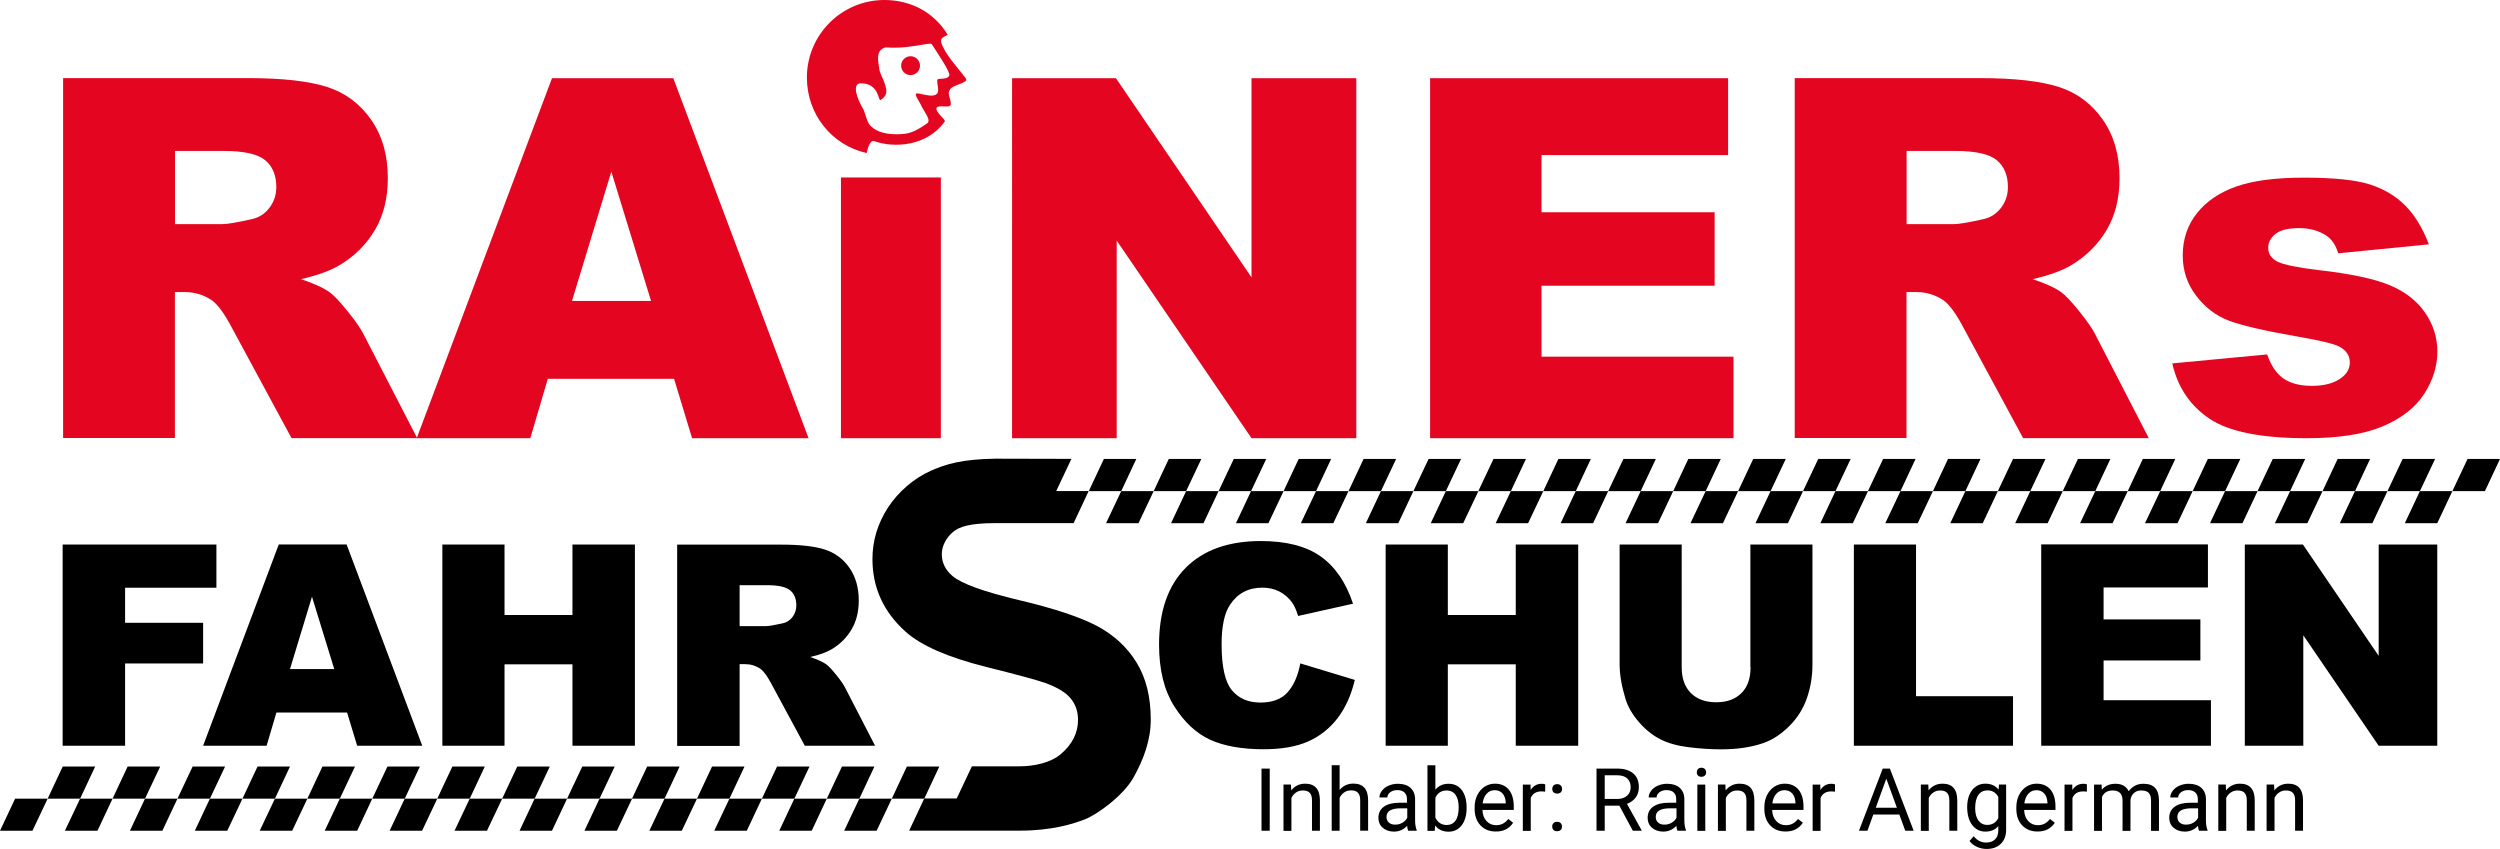 <?xml version="1.0" encoding="utf-8"?>
<!-- Generator: Adobe Illustrator 23.0.1, SVG Export Plug-In . SVG Version: 6.00 Build 0)  -->
<svg version="1.1" id="Ebene_1" xmlns="http://www.w3.org/2000/svg" xmlns:xlink="http://www.w3.org/1999/xlink" x="0px" y="0px"
	 viewBox="0 0 265 90" style="enable-background:new 0 0 265 90;" xml:space="preserve">
<style type="text/css">
	.st0{fill:#E40520;}
</style>
<g>
	<path d="M78.4,62.03h2.9c1.2,0,2.02,0.18,2.46,0.55c0.44,0.37,0.65,0.9,0.65,1.59c0,0.47-0.14,0.88-0.41,1.24
		c-0.28,0.36-0.63,0.58-1.07,0.67c-0.86,0.19-1.45,0.29-1.75,0.29H78.4V62.03z M78.4,79.05V70.4h0.58c0.6,0,1.14,0.17,1.62,0.49
		c0.35,0.25,0.75,0.8,1.19,1.64l3.52,6.52h7.45l-3.19-6.18c-0.16-0.31-0.46-0.75-0.92-1.32c-0.46-0.57-0.81-0.95-1.05-1.12
		c-0.36-0.26-0.93-0.52-1.72-0.79c0.98-0.22,1.75-0.5,2.31-0.84c0.88-0.53,1.58-1.23,2.08-2.09c0.51-0.86,0.76-1.88,0.76-3.06
		c0-1.36-0.33-2.51-0.99-3.46c-0.66-0.95-1.53-1.59-2.61-1.94c-1.08-0.35-2.63-0.52-4.67-0.52H71.78v21.34H78.4z M46.89,79.05h6.59
		v-8.63h7.2v8.63h6.62V57.72h-6.62v7.47h-7.2v-7.47h-6.59V79.05z M30.74,70.92l2.33-7.67l2.36,7.67H30.74z M37.86,79.05h6.9
		l-8.02-21.34h-7.19l-8.02,21.34h6.73l1.04-3.52h7.49L37.86,79.05z M6.64,79.05h6.62v-8.72h8.27v-4.31h-8.27V62.3h9.68v-4.58H6.64
		V79.05z"/>
	<path d="M237.95,79.05h6.2V67.34l7.99,11.71h6.21V57.72h-6.21v11.8l-8.03-11.8h-6.16V79.05z M216.37,79.05h17.99v-4.83h-11.38
		v-4.21h10.26v-4.35h-10.26v-3.39h11.06v-4.56h-17.67V79.05z M196.5,79.05h16.88V73.8H203.1V57.72h-6.59V79.05z M185.56,70.73
		c0,1.18-0.32,2.1-0.97,2.74c-0.65,0.65-1.54,0.97-2.67,0.97c-1.15,0-2.04-0.33-2.69-0.98c-0.65-0.65-0.97-1.56-0.97-2.73V57.72
		h-6.58v12.71c0,1.05,0.2,2.25,0.61,3.61c0.25,0.84,0.72,1.66,1.4,2.46c0.68,0.8,1.44,1.41,2.26,1.84c0.82,0.43,1.85,0.72,3.08,0.87
		c1.23,0.15,2.36,0.22,3.4,0.22c1.79,0,3.33-0.24,4.61-0.71c0.92-0.34,1.8-0.93,2.64-1.77c0.84-0.84,1.46-1.82,1.85-2.94
		c0.39-1.12,0.59-2.31,0.59-3.57V57.72h-6.58V70.73z M146.88,79.05h6.59v-8.63h7.2v8.63h6.62V57.72h-6.62v7.47h-7.2v-7.47h-6.59
		V79.05z M136.46,73.41c-0.65,0.71-1.6,1.06-2.86,1.06c-1.3,0-2.31-0.44-3.03-1.32c-0.72-0.88-1.08-2.5-1.08-4.86
		c0-1.91,0.3-3.31,0.9-4.2c0.8-1.2,1.94-1.8,3.43-1.8c0.66,0,1.26,0.14,1.79,0.41c0.53,0.27,0.98,0.66,1.35,1.16
		c0.22,0.3,0.44,0.78,0.64,1.43l5.82-1.3c-0.75-2.25-1.89-3.92-3.43-5.01c-1.54-1.09-3.65-1.63-6.34-1.63
		c-3.43,0-6.09,0.95-7.97,2.84c-1.88,1.9-2.82,4.61-2.82,8.14c0,2.65,0.53,4.82,1.6,6.52c1.07,1.7,2.34,2.88,3.81,3.56
		c1.47,0.67,3.36,1.01,5.68,1.01c1.91,0,3.49-0.28,4.72-0.83c1.24-0.55,2.27-1.37,3.11-2.46c0.83-1.09,1.45-2.44,1.83-4.06
		l-5.78-1.75C137.58,71.67,137.11,72.7,136.46,73.41"/>
</g>
<polygon points="170.47,52.06 172.08,48.65 175.52,48.65 173.91,52.06 "/>
<polygon points="142.94,52.06 144.54,48.65 147.99,48.65 146.38,52.06 "/>
<polygon points="115.41,52.06 117.01,48.65 120.45,48.65 118.85,52.06 "/>
<polygon points="156.7,52.06 158.31,48.65 161.75,48.65 160.15,52.06 "/>
<polygon points="129.17,52.06 130.78,48.65 134.22,48.65 132.61,52.06 "/>
<polygon points="163.59,52.06 165.19,48.65 168.63,48.65 167.03,52.06 "/>
<polygon points="136.06,52.06 137.66,48.65 141.1,48.65 139.5,52.06 "/>
<polygon points="149.82,52.06 151.43,48.65 154.87,48.65 153.26,52.06 "/>
<polygon points="122.29,52.06 123.89,48.65 127.34,48.65 125.73,52.06 "/>
<polygon points="165.43,55.46 167.03,52.06 170.47,52.06 168.87,55.46 "/>
<polygon points="137.89,55.46 139.5,52.06 142.94,52.06 141.33,55.46 "/>
<polygon points="151.66,55.46 153.26,52.06 156.71,52.06 155.1,55.46 "/>
<polygon points="124.13,55.46 125.73,52.06 129.17,52.06 127.57,55.46 "/>
<polygon points="158.54,55.46 160.15,52.06 163.59,52.06 161.98,55.46 "/>
<polygon points="131.01,55.46 132.61,52.06 136.06,52.06 134.45,55.46 "/>
<polygon points="144.78,55.46 146.38,52.06 149.82,52.06 148.22,55.46 "/>
<polygon points="117.24,55.46 118.85,52.06 122.29,52.06 120.68,55.46 "/>
<polygon points="259.95,52.06 261.56,48.65 265,48.65 265,48.65 263.4,52.06 "/>
<polygon points="232.42,52.06 234.03,48.65 237.47,48.65 235.86,52.06 "/>
<polygon points="204.89,52.06 206.49,48.65 209.93,48.65 208.33,52.06 "/>
<polygon points="246.19,52.06 247.79,48.65 251.23,48.65 249.63,52.06 "/>
<polygon points="218.65,52.06 220.26,48.65 223.7,48.65 222.1,52.06 "/>
<polygon points="191.12,52.06 192.73,48.65 196.17,48.65 194.56,52.06 "/>
<polygon points="177.36,52.06 178.96,48.65 182.4,48.65 180.8,52.06 "/>
<polygon points="253.07,52.06 254.68,48.65 258.12,48.65 256.51,52.06 "/>
<polygon points="225.54,52.06 227.14,48.65 230.58,48.65 228.98,52.06 "/>
<polygon points="198,52.06 199.61,48.65 203.05,48.65 201.45,52.06 "/>
<polygon points="239.3,52.06 240.91,48.65 244.35,48.65 242.75,52.06 "/>
<polygon points="211.77,52.06 213.38,48.65 216.82,48.65 215.21,52.06 "/>
<polygon points="184.24,52.06 185.84,48.65 189.29,48.65 187.68,52.06 "/>
<polygon points="254.91,55.46 256.51,52.06 259.95,52.06 258.35,55.46 "/>
<polygon points="227.37,55.46 228.98,52.06 232.42,52.06 230.82,55.46 "/>
<polygon points="199.84,55.46 201.45,52.06 204.89,52.06 203.28,55.46 "/>
<polygon points="241.14,55.46 242.75,52.06 246.19,52.06 244.58,55.46 "/>
<polygon points="213.61,55.46 215.21,52.06 218.65,52.06 217.05,55.46 "/>
<polygon points="186.08,55.46 187.68,52.06 191.12,52.06 189.52,55.46 "/>
<polygon points="172.31,55.46 173.91,52.06 177.36,52.06 175.75,55.46 "/>
<polygon points="248.02,55.46 249.63,52.06 253.07,52.06 251.47,55.46 "/>
<polygon points="220.49,55.46 222.1,52.06 225.54,52.06 223.93,55.46 "/>
<polygon points="192.96,55.46 194.56,52.06 198.01,52.06 196.4,55.46 "/>
<polygon points="234.26,55.46 235.86,52.06 239.3,52.06 237.7,55.46 "/>
<polygon points="206.73,55.46 208.33,52.06 211.77,52.06 210.17,55.46 "/>
<polygon points="179.19,55.46 180.8,52.06 184.24,52.06 182.63,55.46 "/>
<polygon points="87.64,84.66 89.25,81.25 92.69,81.25 91.09,84.66 "/>
<polygon points="60.11,84.66 61.72,81.25 65.16,81.25 63.55,84.66 "/>
<polygon points="32.58,84.66 34.18,81.25 37.63,81.25 36.02,84.66 "/>
<polygon points="73.88,84.66 75.48,81.25 78.92,81.25 77.32,84.66 "/>
<polygon points="46.35,84.66 47.95,81.25 51.39,81.25 49.79,84.66 "/>
<polygon points="18.81,84.66 20.42,81.25 23.86,81.25 22.25,84.66 "/>
<polygon points="5.05,84.66 6.65,81.25 10.09,81.25 8.49,84.66 "/>
<polygon points="80.76,84.66 82.37,81.25 85.81,81.25 84.2,84.66 "/>
<polygon points="53.23,84.66 54.83,81.25 58.28,81.25 56.67,84.66 "/>
<polygon points="25.7,84.66 27.3,81.25 30.74,81.25 29.14,84.66 "/>
<polygon points="66.99,84.66 68.6,81.25 72.04,81.25 70.44,84.66 "/>
<polygon points="39.46,84.66 41.07,81.25 44.51,81.25 42.9,84.66 "/>
<polygon points="11.93,84.66 13.53,81.25 16.98,81.25 15.37,84.66 "/>
<polygon points="82.6,88.06 84.2,84.66 87.64,84.66 86.04,88.06 "/>
<polygon points="55.07,88.06 56.67,84.66 60.11,84.66 58.51,88.06 "/>
<polygon points="27.53,88.06 29.14,84.66 32.58,84.66 30.97,88.06 "/>
<polygon points="68.83,88.06 70.44,84.66 73.88,84.66 72.27,88.06 "/>
<polygon points="41.3,88.06 42.9,84.66 46.35,84.66 44.74,88.06 "/>
<polygon points="13.77,88.06 15.37,84.66 18.81,84.66 17.21,88.06 "/>
<polygon points="0,88.06 1.6,84.66 5.05,84.66 3.44,88.06 "/>
<polygon points="75.71,88.06 77.32,84.66 80.76,84.66 79.16,88.06 "/>
<polygon points="48.18,88.06 49.79,84.66 53.23,84.66 51.62,88.06 "/>
<polygon points="20.65,88.06 22.25,84.66 25.7,84.66 24.09,88.06 "/>
<polygon points="61.95,88.06 63.55,84.66 67,84.66 65.39,88.06 "/>
<polygon points="34.42,88.06 36.02,84.66 39.46,84.66 37.86,88.06 "/>
<polygon points="6.88,88.06 8.49,84.66 11.93,84.66 10.33,88.06 "/>
<polygon points="94.53,84.66 96.13,81.25 99.57,81.25 97.97,84.66 "/>
<polygon points="89.48,88.06 91.09,84.66 94.53,84.66 92.92,88.06 "/>
<g>
	<path d="M113.8,55.46l1.6-3.41h-3.44l1.61-3.41l-8.06-0.02c-3.51,0.05-5.26,0.57-6.86,1.29c-1.77,0.79-3.43,2.21-4.53,3.9
		c-1.09,1.69-1.64,3.51-1.64,5.45c0,3.02,1.16,5.58,3.49,7.68c1.65,1.49,4.53,2.75,8.63,3.77c3.19,0.8,5.23,1.35,6.13,1.66
		c1.31,0.47,2.23,1.02,2.75,1.65c0.53,0.63,0.79,1.4,0.79,2.29c0,1.4-0.62,2.62-1.88,3.67c-1,0.84-2.72,1.25-4.32,1.25h-5.05
		l-1.61,3.41h-3.44l-1.6,3.41h11.7c3.44,0,5.7-0.72,6.95-1.21c1.25-0.49,4.04-2.47,5.14-4.44c1.08-1.95,1.82-3.95,1.82-6.12
		c0-2.4-0.5-4.42-1.51-6.06c-1.01-1.64-2.41-2.92-4.19-3.87c-1.79-0.94-4.54-1.86-8.27-2.74c-3.73-0.89-6.07-1.73-7.04-2.55
		c-0.76-0.64-1.14-1.42-1.14-2.32c0-0.99,0.59-1.86,1.21-2.37c0.62-0.51,1.68-0.92,4.49-0.92H113.8z"/>
	<path class="st0" d="M202.09,16h5.18c2.15,0,3.62,0.33,4.4,0.99c0.78,0.66,1.17,1.6,1.17,2.84c0,0.83-0.25,1.57-0.74,2.21
		c-0.5,0.64-1.13,1.04-1.91,1.2c-1.54,0.35-2.59,0.52-3.12,0.52h-4.97V16z M202.09,46.45V30.96h1.04c1.08,0,2.04,0.3,2.89,0.88
		c0.63,0.45,1.34,1.43,2.13,2.94l6.3,11.66h13.32l-5.71-11.06c-0.28-0.56-0.83-1.35-1.65-2.37c-0.82-1.02-1.45-1.69-1.88-2.01
		c-0.64-0.47-1.66-0.94-3.07-1.41c1.75-0.4,3.13-0.9,4.14-1.51c1.58-0.95,2.82-2.2,3.72-3.73c0.9-1.53,1.35-3.36,1.35-5.48
		c0-2.43-0.59-4.49-1.77-6.18c-1.18-1.69-2.73-2.85-4.66-3.47c-1.93-0.62-4.71-0.94-8.35-0.94h-19.65v38.15H202.09z M151.58,46.45
		h32.17v-8.64h-20.35v-7.52h18.35V22.5h-18.35v-6.06h19.78V8.29h-31.59V46.45z M107.28,46.45h11.09V25.5l14.29,20.95h11.11V8.29
		h-11.11V29.4L118.29,8.29h-11.01V46.45z M89.14,46.45h10.59V18.81H89.14V46.45z M60.63,31.9l4.17-13.71l4.21,13.71H60.63z
		 M73.36,46.45h12.35L71.37,8.29H58.51L44.17,46.45h12.04l1.86-6.3h13.38L73.36,46.45z M18.54,16h5.18c2.15,0,3.62,0.33,4.4,0.99
		c0.78,0.66,1.17,1.6,1.17,2.84c0,0.83-0.25,1.57-0.74,2.21c-0.49,0.64-1.13,1.04-1.91,1.2c-1.54,0.35-2.59,0.52-3.12,0.52h-4.97V16
		z M18.54,46.45V30.96h1.04c1.08,0,2.04,0.3,2.89,0.88c0.62,0.45,1.34,1.43,2.13,2.94l6.3,11.66h13.32l-5.71-11.06
		c-0.28-0.56-0.83-1.35-1.65-2.37c-0.82-1.02-1.45-1.69-1.89-2.01c-0.64-0.47-1.66-0.94-3.07-1.41c1.75-0.4,3.13-0.9,4.14-1.51
		c1.58-0.95,2.82-2.2,3.72-3.73c0.9-1.53,1.35-3.36,1.35-5.48c0-2.43-0.59-4.49-1.77-6.18c-1.18-1.69-2.73-2.85-4.66-3.47
		c-1.93-0.62-4.71-0.94-8.35-0.94H6.69v38.15H18.54z"/>
	<path class="st0" d="M234.2,44.38c2.05,1.38,5.49,2.07,10.32,2.07c3.42,0,6.12-0.43,8.1-1.28c1.98-0.85,3.44-2,4.36-3.44
		c0.92-1.44,1.38-2.93,1.38-4.45c0-1.51-0.44-2.89-1.31-4.15c-0.87-1.26-2.13-2.23-3.77-2.91c-1.64-0.68-4.15-1.21-7.52-1.59
		c-2.22-0.27-3.67-0.56-4.33-0.89c-0.66-0.33-1-0.82-1-1.47c0-0.58,0.26-1.07,0.78-1.48c0.52-0.41,1.36-0.61,2.5-0.61
		c1.13,0,2.09,0.27,2.89,0.8c0.58,0.4,1,1.02,1.25,1.87l9.61-0.95c-0.66-1.73-1.5-3.1-2.5-4.11c-1-1.01-2.26-1.76-3.76-2.24
		c-1.5-0.48-3.83-0.72-6.98-0.72c-2.99,0-5.37,0.31-7.15,0.93c-1.78,0.62-3.17,1.56-4.18,2.82c-1.01,1.26-1.52,2.76-1.52,4.5
		c0,1.59,0.47,3.01,1.41,4.25c0.94,1.24,2.09,2.13,3.46,2.65c1.37,0.52,3.81,1.09,7.33,1.7c2.36,0.41,3.81,0.76,4.36,1.04
		c0.76,0.4,1.15,0.96,1.15,1.69c0,0.65-0.29,1.18-0.87,1.62c-0.75,0.58-1.8,0.87-3.16,0.87c-1.24,0-2.24-0.26-2.99-0.77
		c-0.75-0.51-1.33-1.37-1.74-2.56l-10.06,0.95C230.83,41.04,232.15,43,234.2,44.38"/>
	<path class="st0" d="M85.53,8.22c0-4.54,3.68-8.22,8.22-8.22c2.83,0,5.29,1.34,6.71,3.69c-0.67,0.3-0.75,0.47-0.69,0.8
		c0.38,1.27,1.7,2.6,2.6,3.81c0.4,0.53-1.56,0.66-1.71,1.28c-0.28,0.35,0.2,1.04,0.12,1.54c-0.16,0.37-1.29-0.04-1.5,0.3
		c-0.18,0.49,1.03,1.26,0.86,1.47c-1.9,2.64-5.39,2.82-7.47,2.07c-0.54-0.2-0.8,1.26-0.8,1.26C88.19,15.41,85.53,12.14,85.53,8.22
		 M91.27,8.83c-0.99-0.01-0.48,1.56,0.28,2.82c0.34,0.9,0.36,1.35,0.8,1.76c0.69,0.64,1.69,0.82,2.7,0.82c1.27,0,1.83-0.2,3.18-1.12
		c0.59-0.33-0.32-1.28-0.66-2.09c-0.49-0.85-0.81-1.28,0-1.07c0.79,0.17,1.43,0.32,1.76-0.02c0.29-0.3-0.06-1.09,0.03-1.46
		c0.05-0.26,0.95,0.05,1.25-0.43c0.22-0.26-1.12-2.24-1.83-3.34c-0.12-0.2-0.94,0.09-2.66,0.28c-1.59,0.16-2.16,0.01-2.3,0.05
		c-0.99,0.34-0.77,1.3-0.59,2.44c0.09,0.31,0.29,0.74,0.48,1.18c0.24,0.7,0.54,1.39-0.38,1.96C93.09,10.74,93.19,8.84,91.27,8.83
		 M95.52,6.96c0-0.55,0.45-1,1-1c0.55,0,1,0.45,1,1c0,0.55-0.45,1-1,1C95.97,7.96,95.52,7.51,95.52,6.96"/>
	<path d="M240.26,83.17v4.9h0.84v-3.49c0.11-0.24,0.27-0.43,0.48-0.57c0.21-0.15,0.44-0.22,0.72-0.22c0.34,0,0.58,0.08,0.74,0.25
		s0.24,0.43,0.24,0.78v3.24h0.84v-3.24c-0.01-1.17-0.53-1.75-1.57-1.75c-0.6,0-1.09,0.24-1.47,0.71l-0.03-0.62H240.26z
		 M235.14,83.17v4.9h0.84v-3.49c0.11-0.24,0.27-0.43,0.48-0.57c0.21-0.15,0.44-0.22,0.72-0.22c0.34,0,0.58,0.08,0.74,0.25
		c0.16,0.17,0.24,0.43,0.24,0.78v3.24H239v-3.24c-0.01-1.17-0.53-1.75-1.57-1.75c-0.6,0-1.09,0.24-1.47,0.71l-0.03-0.62H235.14z
		 M231.06,87.2c-0.18-0.15-0.26-0.35-0.26-0.62c0-0.6,0.51-0.9,1.54-0.9h0.66v1c-0.11,0.22-0.28,0.39-0.51,0.53
		c-0.24,0.14-0.48,0.2-0.75,0.2C231.46,87.42,231.24,87.35,231.06,87.2 M234,88.06v-0.07c-0.12-0.27-0.17-0.62-0.17-1.07v-2.25
		c-0.01-0.49-0.18-0.88-0.5-1.17c-0.32-0.28-0.76-0.42-1.33-0.42c-0.36,0-0.68,0.07-0.98,0.2c-0.3,0.13-0.53,0.31-0.71,0.54
		c-0.17,0.23-0.26,0.46-0.26,0.71h0.84c0-0.21,0.1-0.4,0.3-0.55c0.2-0.15,0.45-0.23,0.75-0.23c0.34,0,0.6,0.09,0.77,0.26
		c0.18,0.17,0.26,0.41,0.26,0.7v0.38h-0.81c-0.7,0-1.25,0.14-1.64,0.42s-0.58,0.68-0.58,1.19c0,0.42,0.15,0.77,0.46,1.04
		c0.31,0.27,0.71,0.41,1.19,0.41c0.54,0,1.01-0.2,1.39-0.61c0.03,0.25,0.07,0.42,0.12,0.52H234z M221.97,83.17v4.9h0.84v-3.58
		c0.2-0.47,0.58-0.7,1.13-0.7c0.7,0,1.05,0.36,1.05,1.07v3.21h0.84v-3.25c0.03-0.31,0.15-0.56,0.36-0.75
		c0.21-0.19,0.46-0.28,0.77-0.28c0.38,0,0.65,0.09,0.81,0.26c0.16,0.17,0.24,0.44,0.24,0.79v3.23h0.84v-3.28
		c-0.02-1.14-0.56-1.71-1.64-1.71c-0.36,0-0.66,0.07-0.93,0.22c-0.26,0.15-0.47,0.34-0.64,0.57c-0.25-0.52-0.71-0.79-1.4-0.79
		c-0.61,0-1.09,0.21-1.45,0.63l-0.02-0.54H221.97z M221.21,83.14c-0.09-0.04-0.21-0.06-0.37-0.06c-0.5,0-0.89,0.22-1.17,0.66
		l-0.01-0.57h-0.82v4.9h0.84v-3.48c0.2-0.47,0.57-0.7,1.12-0.7c0.15,0,0.29,0.01,0.41,0.03V83.14z M216.69,84.11
		c0.21,0.23,0.32,0.56,0.34,0.99v0.06h-2.45c0.06-0.44,0.2-0.79,0.43-1.03c0.23-0.25,0.51-0.37,0.85-0.37
		C216.2,83.76,216.48,83.88,216.69,84.11 M217.81,87.21l-0.51-0.4c-0.15,0.2-0.33,0.36-0.54,0.48c-0.21,0.12-0.46,0.18-0.75,0.18
		c-0.42,0-0.76-0.15-1.03-0.45c-0.27-0.3-0.41-0.69-0.42-1.17h3.32v-0.35c0-0.78-0.18-1.38-0.53-1.8c-0.35-0.42-0.85-0.63-1.48-0.63
		c-0.39,0-0.75,0.11-1.08,0.32c-0.33,0.22-0.59,0.51-0.78,0.9c-0.19,0.38-0.28,0.82-0.28,1.3v0.15c0,0.73,0.21,1.31,0.62,1.75
		c0.42,0.44,0.96,0.65,1.62,0.65C216.78,88.15,217.4,87.84,217.81,87.21 M209.71,84.26c0.23-0.32,0.55-0.48,0.96-0.48
		c0.51,0,0.9,0.23,1.15,0.7v2.24c-0.25,0.48-0.64,0.72-1.16,0.72c-0.41,0-0.72-0.16-0.95-0.47c-0.23-0.32-0.34-0.75-0.34-1.3
		C209.37,85.05,209.48,84.58,209.71,84.26 M209.06,87.46c0.36,0.46,0.82,0.69,1.39,0.69c0.58,0,1.04-0.19,1.37-0.58V88
		c0,0.42-0.11,0.74-0.34,0.97c-0.23,0.23-0.55,0.34-0.95,0.34c-0.52,0-0.96-0.22-1.32-0.67l-0.44,0.5c0.18,0.26,0.44,0.47,0.77,0.62
		s0.68,0.23,1.04,0.23c0.63,0,1.14-0.18,1.51-0.55c0.38-0.37,0.56-0.86,0.56-1.5v-4.78h-0.76l-0.04,0.54
		c-0.34-0.42-0.8-0.63-1.4-0.63c-0.58,0-1.05,0.23-1.4,0.68s-0.53,1.06-0.53,1.82C208.53,86.37,208.7,87,209.06,87.46 M203.61,83.17
		v4.9h0.84v-3.49c0.11-0.24,0.27-0.43,0.48-0.57c0.21-0.15,0.44-0.22,0.72-0.22c0.34,0,0.58,0.08,0.74,0.25
		c0.16,0.17,0.24,0.43,0.24,0.78v3.24h0.84v-3.24c-0.01-1.17-0.53-1.75-1.57-1.75c-0.6,0-1.09,0.24-1.47,0.71l-0.03-0.62H203.61z
		 M199.95,82.54l1.12,3.08h-2.24L199.95,82.54z M201.96,88.06h0.89l-2.52-6.59h-0.76l-2.52,6.59h0.9l0.62-1.72h2.76L201.96,88.06z
		 M194.5,83.14c-0.08-0.04-0.21-0.06-0.37-0.06c-0.5,0-0.89,0.22-1.17,0.66l-0.01-0.57h-0.81v4.9h0.84v-3.48
		c0.2-0.47,0.57-0.7,1.12-0.7c0.15,0,0.29,0.01,0.41,0.03V83.14z M189.98,84.11c0.21,0.23,0.32,0.56,0.34,0.99v0.06h-2.45
		c0.05-0.44,0.2-0.79,0.43-1.03c0.23-0.25,0.51-0.37,0.85-0.37C189.5,83.76,189.77,83.88,189.98,84.11 M191.1,87.21l-0.51-0.4
		c-0.15,0.2-0.33,0.36-0.54,0.48c-0.21,0.12-0.46,0.18-0.75,0.18c-0.42,0-0.76-0.15-1.03-0.45s-0.41-0.69-0.42-1.17h3.32v-0.35
		c0-0.78-0.18-1.38-0.53-1.8s-0.85-0.63-1.48-0.63c-0.39,0-0.75,0.11-1.08,0.32c-0.33,0.22-0.59,0.51-0.78,0.9
		c-0.19,0.38-0.28,0.82-0.28,1.3v0.15c0,0.73,0.21,1.31,0.62,1.75s0.96,0.65,1.62,0.65C190.07,88.15,190.69,87.84,191.1,87.21
		 M182.1,83.17v4.9h0.84v-3.49c0.12-0.24,0.28-0.43,0.48-0.57c0.21-0.15,0.44-0.22,0.72-0.22c0.34,0,0.58,0.08,0.74,0.25
		c0.16,0.17,0.24,0.43,0.24,0.78v3.24h0.84v-3.24c-0.01-1.17-0.53-1.75-1.57-1.75c-0.6,0-1.09,0.24-1.47,0.71l-0.03-0.62H182.1z
		 M179.98,82.2c0.08,0.09,0.21,0.14,0.37,0.14s0.29-0.05,0.37-0.14c0.09-0.09,0.13-0.2,0.13-0.34c0-0.14-0.04-0.25-0.13-0.34
		c-0.08-0.09-0.21-0.14-0.37-0.14s-0.29,0.05-0.37,0.14c-0.08,0.09-0.12,0.21-0.12,0.34C179.86,82,179.9,82.11,179.98,82.2
		 M180.76,83.17h-0.84v4.9h0.84V83.17z M175.77,87.2c-0.18-0.15-0.26-0.35-0.26-0.62c0-0.6,0.51-0.9,1.54-0.9h0.66v1
		c-0.11,0.22-0.28,0.39-0.51,0.53c-0.24,0.14-0.48,0.2-0.75,0.2C176.17,87.42,175.95,87.35,175.77,87.2 M178.71,88.06v-0.07
		c-0.11-0.27-0.17-0.62-0.17-1.07v-2.25c-0.01-0.49-0.18-0.88-0.5-1.17c-0.32-0.28-0.76-0.42-1.33-0.42c-0.36,0-0.68,0.07-0.98,0.2
		c-0.3,0.13-0.53,0.31-0.71,0.54c-0.17,0.23-0.26,0.46-0.26,0.71h0.84c0-0.21,0.1-0.4,0.3-0.55c0.2-0.15,0.45-0.23,0.75-0.23
		c0.34,0,0.6,0.09,0.77,0.26c0.18,0.17,0.26,0.41,0.26,0.7v0.38h-0.81c-0.7,0-1.25,0.14-1.64,0.42s-0.58,0.68-0.58,1.19
		c0,0.42,0.15,0.77,0.46,1.04c0.31,0.27,0.71,0.41,1.19,0.41c0.54,0,1.01-0.2,1.39-0.61c0.03,0.25,0.07,0.42,0.12,0.52H178.71z
		 M170.1,82.18h1.33c0.46,0,0.81,0.11,1.05,0.33c0.24,0.22,0.37,0.53,0.37,0.94c0,0.38-0.13,0.67-0.38,0.9
		c-0.26,0.22-0.6,0.34-1.03,0.34h-1.34V82.18z M173.08,88.06h0.93v-0.05l-1.55-2.8c0.4-0.15,0.7-0.38,0.93-0.68
		c0.22-0.31,0.33-0.66,0.33-1.07c0-0.65-0.2-1.14-0.6-1.48c-0.4-0.34-0.97-0.51-1.71-0.51h-2.18v6.59h0.87V85.4h1.55L173.08,88.06z
		 M164.67,83.98c0.09,0.09,0.22,0.14,0.39,0.14s0.3-0.05,0.39-0.14c0.09-0.09,0.13-0.21,0.13-0.35c0-0.15-0.05-0.27-0.13-0.36
		c-0.09-0.1-0.22-0.15-0.39-0.15s-0.3,0.05-0.39,0.15c-0.09,0.1-0.13,0.22-0.13,0.36C164.54,83.77,164.58,83.88,164.67,83.98
		 M164.66,87.97c0.09,0.09,0.21,0.14,0.39,0.14c0.17,0,0.3-0.05,0.39-0.14c0.09-0.09,0.13-0.21,0.13-0.35
		c0-0.15-0.04-0.27-0.13-0.36c-0.09-0.1-0.22-0.15-0.39-0.15c-0.17,0-0.3,0.05-0.39,0.15c-0.09,0.1-0.13,0.22-0.13,0.36
		C164.54,87.76,164.58,87.88,164.66,87.97 M163.79,83.14c-0.09-0.04-0.21-0.06-0.37-0.06c-0.5,0-0.89,0.22-1.17,0.66l-0.01-0.57
		h-0.82v4.9h0.84v-3.48c0.2-0.47,0.57-0.7,1.12-0.7c0.15,0,0.29,0.01,0.41,0.03V83.14z M159.27,84.11c0.21,0.23,0.32,0.56,0.34,0.99
		v0.06h-2.45c0.06-0.44,0.2-0.79,0.43-1.03c0.23-0.25,0.51-0.37,0.85-0.37C158.79,83.76,159.07,83.88,159.27,84.11 M160.39,87.21
		l-0.51-0.4c-0.15,0.2-0.33,0.36-0.54,0.48c-0.21,0.12-0.46,0.18-0.75,0.18c-0.42,0-0.76-0.15-1.03-0.45
		c-0.27-0.3-0.41-0.69-0.42-1.17h3.32v-0.35c0-0.78-0.18-1.38-0.53-1.8c-0.35-0.42-0.85-0.63-1.48-0.63c-0.39,0-0.75,0.11-1.08,0.32
		c-0.33,0.22-0.59,0.51-0.78,0.9c-0.19,0.38-0.28,0.82-0.28,1.3v0.15c0,0.73,0.21,1.31,0.62,1.75c0.42,0.44,0.96,0.65,1.62,0.65
		C159.37,88.15,159.98,87.84,160.39,87.21 M154.29,86.98c-0.22,0.31-0.54,0.47-0.94,0.47c-0.54,0-0.94-0.26-1.2-0.77v-2.12
		c0.24-0.51,0.64-0.77,1.19-0.77c0.41,0,0.73,0.16,0.95,0.47c0.22,0.31,0.33,0.75,0.33,1.32C154.62,86.2,154.51,86.67,154.29,86.98
		 M155.46,85.6c0-0.78-0.17-1.4-0.51-1.85c-0.34-0.45-0.81-0.67-1.4-0.67c-0.59,0-1.06,0.21-1.4,0.63v-2.59h-0.84v6.95h0.77
		l0.04-0.57c0.34,0.44,0.82,0.66,1.43,0.66c0.58,0,1.04-0.23,1.39-0.68c0.34-0.45,0.52-1.06,0.52-1.8V85.6z M147.23,87.2
		c-0.18-0.15-0.26-0.35-0.26-0.62c0-0.6,0.51-0.9,1.54-0.9h0.66v1c-0.11,0.22-0.28,0.39-0.51,0.53c-0.24,0.14-0.48,0.2-0.75,0.2
		C147.63,87.42,147.4,87.35,147.23,87.2 M150.17,88.06v-0.07c-0.11-0.27-0.17-0.62-0.17-1.07v-2.25c-0.01-0.49-0.18-0.88-0.5-1.17
		c-0.32-0.28-0.76-0.42-1.33-0.42c-0.36,0-0.68,0.07-0.98,0.2c-0.3,0.13-0.53,0.31-0.71,0.54c-0.17,0.23-0.26,0.46-0.26,0.71h0.84
		c0-0.21,0.1-0.4,0.3-0.55c0.2-0.15,0.45-0.23,0.75-0.23c0.34,0,0.6,0.09,0.77,0.26c0.18,0.17,0.26,0.41,0.26,0.7v0.38h-0.81
		c-0.7,0-1.25,0.14-1.64,0.42c-0.39,0.28-0.58,0.68-0.58,1.19c0,0.42,0.15,0.77,0.46,1.04c0.31,0.27,0.71,0.41,1.19,0.41
		c0.54,0,1.01-0.2,1.39-0.61c0.03,0.25,0.07,0.42,0.12,0.52H150.17z M142,81.11h-0.84v6.95H142v-3.49c0.12-0.24,0.28-0.43,0.48-0.57
		c0.21-0.15,0.44-0.22,0.72-0.22c0.34,0,0.58,0.08,0.74,0.25c0.16,0.17,0.24,0.43,0.24,0.78v3.24h0.84v-3.24
		c-0.01-1.17-0.53-1.75-1.57-1.75c-0.59,0-1.08,0.23-1.45,0.68V81.11z M136.05,83.17v4.9h0.84v-3.49c0.12-0.24,0.28-0.43,0.48-0.57
		c0.21-0.15,0.44-0.22,0.72-0.22c0.34,0,0.58,0.08,0.74,0.25c0.16,0.17,0.24,0.43,0.24,0.78v3.24h0.84v-3.24
		c-0.01-1.17-0.53-1.75-1.57-1.75c-0.6,0-1.09,0.24-1.47,0.71l-0.03-0.62H136.05z M134.59,81.47h-0.87v6.59h0.87V81.47z"/>
</g>
</svg>
